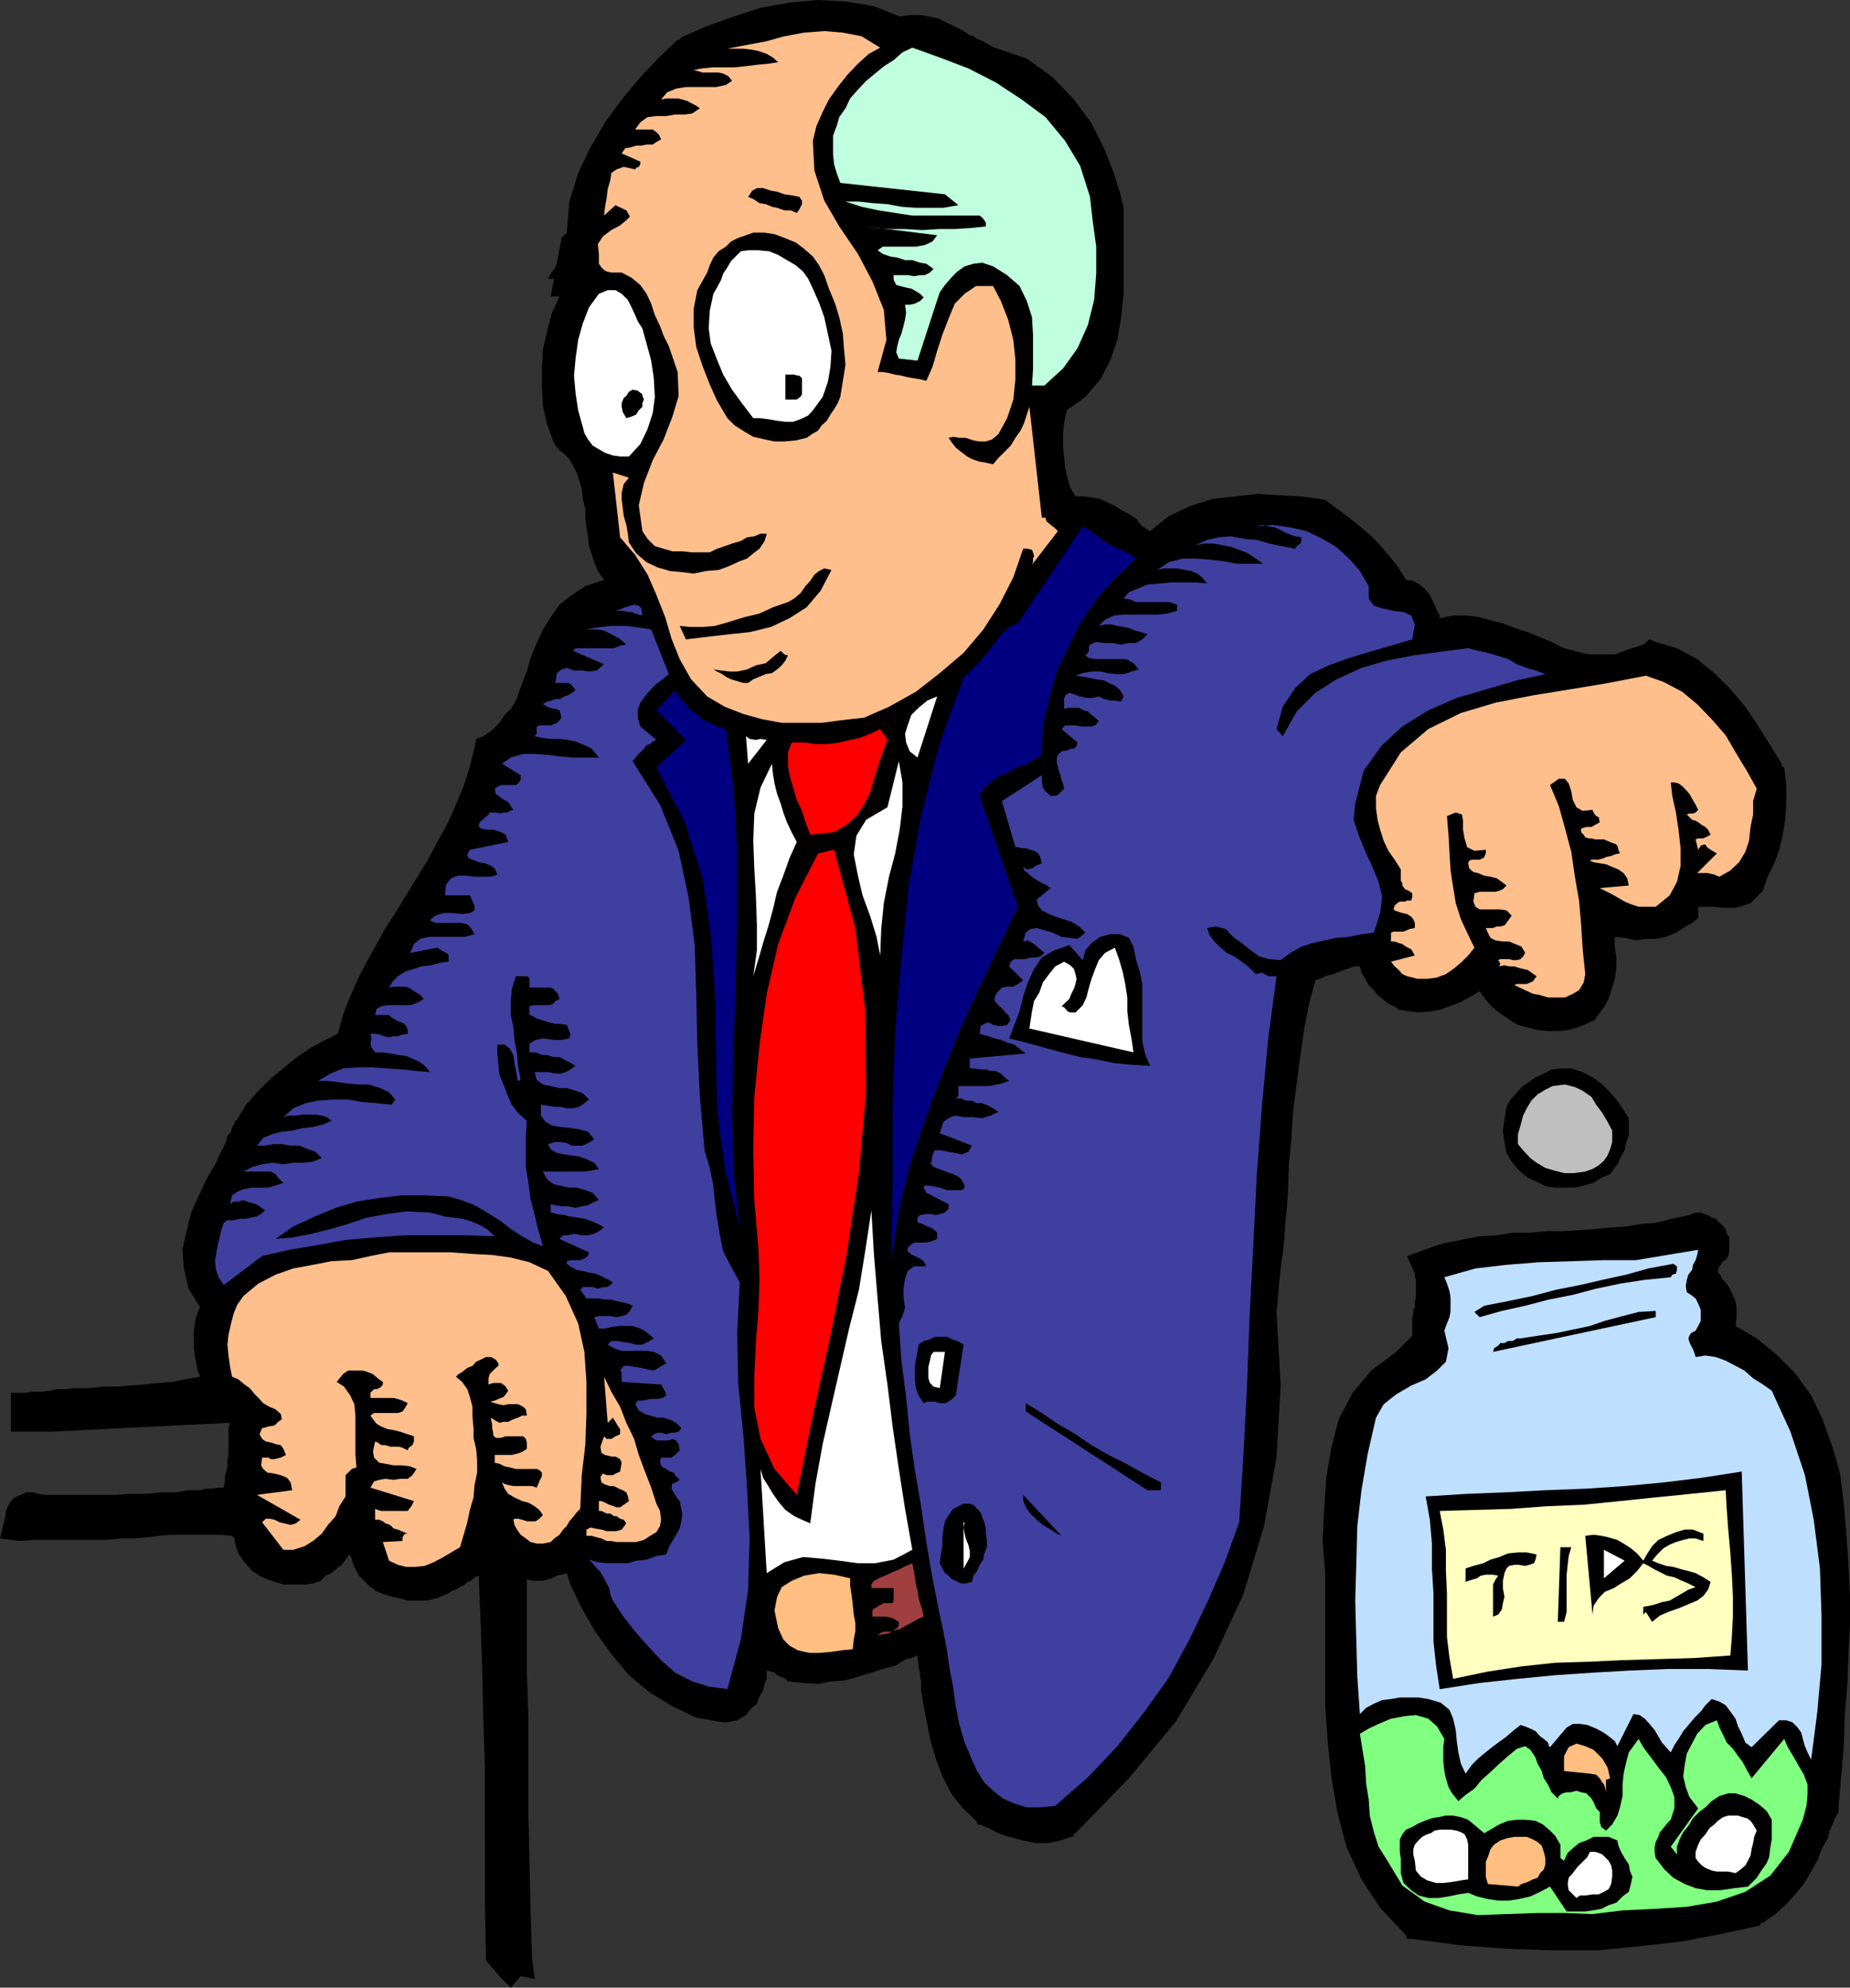 <svg xmlns="http://www.w3.org/2000/svg" width="357.102" height="383.602"><rect width="100%" height="100%" fill="#333333" stroke="none"/><path d="M106.3 57.2h1.7l-1.5 3.3-.898 3.402-.801 3.598-.2 3.8v3.4l.2 3.6.8 3.602 1.2 3.297.398.801.801.902.902.7 1 1 .7 1.199.699 1.398.5 1.5.5 1.703.199 1.899.5 2.101v1.7l.2 1.699.3 1.699.2 1.902.5 1.399.5 1.699.702 1.7 1.2 1.702-3.602 1.2-2.598 1.699-2.402 1.898-1.7 2.403-1.5 2.398-1.198 2.602-1.2 2.898-.703 2.602L101 131.3l-.7 1.898-.698 2-1 1.602-1.2 1.199-1 1.5L95 140.902l-1.7 1.2-1.398.5-.3 1.699-.903 3.601L89.5 151.7l-1.5 3.602-1.598 3.601-2 3.598-1.902 3.602-2.098 3.398-2.203 3.602-1.898 3.097-1.899 2.903-1.703 3.097-1.898 3.403-1.7 3.3-1.5 3.399-1.402 3.601-1 3.598-2.398 1.2-2.602 1.402-2.597 1.699-2.7 2.199-2.601 2.102-2.399 2.398-2.402 2.7-1.898 3.1H45.3v.5l-.5.7-.2.902-.699.797-.3 1.203-.403.899-.5 1-.5.898-.5 1.203L40 227.301l-1.598 3.398-1.5 3.301-.902 3.602-.8 3.597.3 3.602.902 3.898 2.2 3.602-.7 1.699-.3 1.402-.2 1.399V260l.2 1.602.3 1.5.2 1.398.3.5.2.7-2.903.5-2.398.5-2.899.202-2.601.297-2.602.203-2.699.2h-2.598l-2.703.3h-3.097l-1.403.2H11l-1.398.3-1.7.2H6.2l-1.398.199H2.1v7.5H10l23.8-1.2 10.602-.5-.3 1v5.2l-.2 1v1.398l-.3 1-.2.703v1l-.203 1.2H42l-1.2.199h-1l-1.198.3h-2.2l-1.203.2L34 288h-2.8l-2.9.3h-3.1l-2.7.2H8.402l-1-.2-1-.3H5.2l-2.398 1-.899 1-.703 1.402-.297 1.899L0 296.902l3.8.5 2.602-.203h14l2.797-.297h2.903l2.199-.203 2.398-.297 2.403-.203h9.3l2.399.203.5.5v.7L46 299.8l1.2 1.699 1.5 1.7 1.902 1.202 1.898.7 2.2.699H59l1.402-.2 1.5-.5.899-1 1.199-.5 1-.902 1-.699.7-1 .702-1 .5.8.2.9.3.702.399.797.5.903L71.5 306.3l.5.199.402.5 1.2.5 1.5.5 1.699.402 1.898.5H82.5l1.902-.5 2.2-.902.699-.5.699-.2.8-.5.9-.5.5-.5.702-.198.7-.7.8-.3.399 9.597.3 9.403.2 9.097.3 8.903V367.5l.2 9.602v1.199l1 1.199L96 380.902l.402.5 2.2 2.2 1.898-2.2 2.7.5-.5-4.101-.298-9.399-.203-9.3L102 350v-18.5l-.3-8.898V304.8l1 .3h1.902l1.199-.3.699-.2 1-.5.902-.199 1-.3.7 2.199 2.199 4.601 2.601 4.5L118 319.2l3.402 4.102 4.098 3.398 4.3 2.602 4.602 2.199 5.2.902h.8l1.899-.402 1.699-1 .902-1.2 1.2-1 .5-1.398.699-1.203.3-1.199.399-1v-1.598l.8.2.7.199.5.5.7.3.902.399.5.5 2.898.3 2.902.2 2.598-.5 2.7-.2 2.402-.698 2.597-.801 2.203-.7 2.598-.699 1-.703.902-.5 1-.199 1.2-.5v.7l.199 1v.702l.3.899v.8l.2.899v1.7l.5 3.1.699 3.602.7 3.399 1 3.3 1.202 3.2 1.7 3.3 2.097 2.7 2.903 2.8v.5h.5l1.699.7 1.898 1 2.102.699 2.699.7 2.402.5h2.399l2.398-.5 2.602-.9v-.5h.3l10.301-10.6 9.098-11 7.2-12 5.8-12.5 4-13.2 2.402-13.2.797-13.898-.797-14.203.297-2.797.203-2.703.297-2.898.403-2.801.3-2.898.2-3.102.3-2.898.2-2.903.199-5.5.5-5.097.3-5.2L251 203.801l.7-5 1-5.102 1.202-4.5.899-.297 1-.5.699-.203 1-.199.5-.3.7-.2.702-.3.7-.2 1.199-.5h1.199l.3 1.2.7 1.202.7 1.2 1 1 .702.898 1.2 1 .898.7 1.5.702.5.5h.402l1.7.297 1.898.203 2-.203 1.902-.297 1.899-.703 1.898-.699 1.903-1 2-1.2.699 1 .699.9.7.8 1 .902.902.7 1.199.8 1 .7 1.199.699 1.902.5 1.899.5 2 .199h1.898l1.903-.2 1.898-.5 1.7-.698 1.702-.801.2-.399 1.5-2 .898-1.601.7-2.2.5-1.699.3-2.101v-2l-.3-2.102v-1.898l1.902.199 2.199.5 1.898-.3h1.903l2-.4 1.898-.8 1.402-.898 1.7-1 1.199-.903V175h3.101l1.5.2H335l1.402-.4 1.5-.5 2.399-2.398.898-2.703 1.203-2.398 1-2.602.7-2.898.5-3.102.199-3.097V151.5l-.399-3.398-.5-.2v-.5l-2.203-3.601-2.398-3.801-2.399-3.598L334 133l-3.098-3.098-3.3-2.703-3.903-2.097-4.097-1.2-1.2-.5-1.203 1-2.797.899-2.703 1h-4.797l-2.402-.5-2.598-.7-2.402-1.199-2.398-1-2.2-.902-2.402-.8-2.398-.9-2.102-.5-2.398-.698-2.403-.301H280.5l-2.598.5v-.5l-.5-.899-.5-1.203-.5-1-.402-.898-1-1.2-1-.8-1.2-.7-1.398-.199-1.703-2.703-1.699-2.097-1.898-2.2-1.7-1.703-1.902-1.597-2.098-1.7-2-1.5L256.5 97l-.2-.2-.5-.3-1-.2-3.6-.5-4-.198-4.4-.301-4.3.5-4.5.5-4.398 1.398-4 1.903L222 102.5l-.8-.5-.7-.398-.7-.801-.5-.7-1.398-.902-1.5-.797L215 97.5l-1.2-.5-1.398-.7-1.703-.3-1.5-.2h-1.597l-1-1.698-.5-1.7-.5-2.101-.2-1.899L205.2 86v-2.2l.203-2.198.5-2.403 3.598-2.597 2.902-3.403 1.899-3.597 1.398-4 .703-4.403.5-4.5V40.102l-.703-2.903-1.2-3.797-1.898-4.8-2.403-4.801-3.398-4.602-4.102-4.297-5-3.601L192 9.199l-1-.5L189.8 8l-.698-.3-.5-.2-.7-.5-.703-.2-1.5-1-1.398-.698-1.5-.7-1.602-.8-1.699-.403-1.898-.297h-2l-1.903.297-5-2-5.297-.898-5.5-.301-5.5.5-5.601 1-5.2 1.7-5.3 1.902-4.801 2.097-.3.5h-.4l-3.6 3.403-3.598 3.8L120 19.2l-3.2 4.403-2.8 4.8-2.398 5-1.7 5.5-.5 6-1 1-2.101 11.297"/><path d="m191.2 12 4.6 1.7 4.102 2.702L203.2 19.5l3.203 3.8 2.399 4.302 2.1 4.398 1.7 4.5 1.199 4.602-.2 4.8V51.2l-.3 5-.2 5.301-1.199 4.8-1.703 4.302-3.097 3.8-4.301 2.7L202.5 80l-.5 2.8-.2 3.2.2 3.102.5 2.898 1 2.8.902 2.4 2 2.702 1.899-1 2.101.297 2 .403 2.098 1.5 1.902 1.199 2 1.699 1.899 1.402 2.101 1.2 3.2-3.403 3.8-2.097 4.098-1.5 4.3-.7 4.602-.203 4.297.203 4.102.297 4 .703 2.199 1.399 2.2 1.699 1.902 1.7 2.097 1.902 1.703 1.699 1.7 2.398 1.398 2.102 1 2.699 1.902-.5 1.2.5 1 .7.699 1.202.5 1.2.5 1.398.199 1.5.7 1.402 5.8-.902 5.7.7 5.1 1.702 5 2.098 5.102 1.7 5.2 1.202 5.597-.5 5.703-1.902 3.598 1.2 3.402 1.902L329 132.8l2.902 3.101 2.598 2.899 2.402 3.3 1.899 3.399 2 3.102.398 2.898.301 2.902V157l-.5 2.902-.7 2.598-.698 2.7-1.2 2.402-1 2.597-1.402 1.203-2 .5h-2.098l-2.203-.5-2.097-.203-1.5.203-.903 1.2-.5 2.898-1.5.7-1.199 1-1.598.402-1.5.5h-3.101l-1.7-.2-1.402-.3-4.797-3.602v2.2l.2 2.6.5 2.7.199 2.902V187l-.2 2.602-1 2.199-1.601 2.398-1.2.5-1.5.5-1.398.403h-3.101l-1.7-.2-1.199-.5-1.5-.5L293 193.7l-1.398-.699-1.2-.7-1-1-1.203-1.198-.699-1.2-.7-1.203-.3-1.199-1.898 1.5-1.7 1.2-1.902 1.202-1.898.7-1.903.5-2 .398h-1.898l-1.899-.2-1.402-.698-1.2-.7-1-1-.698-1-.7-.902-1-2.398-.203-1.2-2-.5-1.898-.203-1.7.203-1.601.7-1.7.5-1.898.699-1.5.699-1.703.5-1.898 7.7-1.399 8.202-1.203 8.399-.5 8.398-1 8.602-.398 8.601-1 8.399-.5 8.398.699 14.403-.7 14-2.6 12.898-4.098 13-5.5 12-7.2 11.3-8.703 10.5-9.797 9.9-1.902.702-1.7.2h-1.898l-1.902-.2-2.2-.703-1.898-.797L192 349.7l-1.7-.699-3.1-3.398L185 342l-1.7-4.3-.898-4.098-.8-4.801-.403-4.301-.797-4.5-.703-4.398-3.097.8-3.102.899-3.398 1.199-3.102 1.2-3.598 1-3.402.702-3.598.2-3.601-.2-.7-.703-.699-.5-1-.5-.402-.5-1-.199h-1l-.898-.2-.7.2-1 1.2-.5 1.702-.5 1.399L144.2 325l-.699 1.402-.7 1.2-1.198 1-1.5.699-4.801-.899L131 326.2l-4.098-2.597-3.601-3.2-3.102-3.8-2.898-3.801-2.399-4.102-1.703-4.097-2.097-6-1.2.5-1.203.898-1.5.8-1.199.7-1.598.2h-1.5l-1.402-.5-1-1.2-2.398-2.398V317.3l.3 10.101V337.5l.2 9.8.199 10.302.3 9.898.5 10.3-.8.2-.7.8-1.199-1.698V354.8l-.203-10.399v-10.3l-.5-10.5L95.7 313l-.5-10.8-.398-11-.801 1.6-.7 2.2-.898 1.902-.8 1.899-1.2 1.699L89 302.2l-1.7 1.402-1.898 1-1.703.5-1.398.5-1.5.199h-1.399l-1.703-.5-1.398-.2-1.2-.699-1.199-.3-1.5-1.403-.703-1.5-.699-1.398-.5-1.399-.5-1.703-.2-1.5-.5-1.597-.5-1.2-.898 1.2-1.203 1.597-1.199 1.5-1 1.703L61.902 301l-1.703 1-1.699.7h-3.098l-1.703-.5-1.398-.7-1.5-1-.899-1.2-1-1.398-.5-1.5-.402-3.101-5.3-.2H31.401l-5.8.2-5.7.3-5.5.2h-10.6L4 292.6l.8-.699.9-.5h2.202l1.2.2h10.3l4.297-.2h4.602l4.5-.5 4.398-.203 4.5-.297L46 290.2l.3-2.597.2-2.403.5-2.699.5-2.098V278l.2-2.2-.2-2.398L47 271l-4.598.2-4.8.5-4.301.3-4.5.2-4.801.202-4.598.297-4.8.203L10 273.2H5.2V272l4.6-.5 4.602-.3h4.5l4.598-.2 4.5-.5 4.602-.2 4.597-.698 5-1.2-.199-2-.3-1.902-.5-1.898-.2-2.2-.2-2.101v-2.399l.4-1.902 1-2-2.9-4.5-.698-4.3.199-4.4 1.5-4.3 1.898-4.3 2.203-4.098L46.5 221.8l1.902-3.602 1.7-2.898 2.199-2.602 2.398-2.398 2.403-2.2 2.597-1.902 2.903-1.898 2.898-1.5 2.902-1.2 2.098-7.4 3.402-7 3.598-6.898 4.3-6.7 4.102-7 3.797-7.199 2.903-7.203 2.199-7.398 3.8-3.2 2.899-3.8 1.902-4.602 1.899-4.297 1.699-4.5 2.602-3.902 3.398-3.3 5.3-2.4.2-.5.5-.3h1.2l1-.398.402-.301.5-.7L119 109.5l-1.7-3.598-.898-3.902-.5-4-.5-4.098-1-3.902-1.601-3.598-3.2-2.601L108.403 80l-.703-3.598-.199-3.902.5-4.098.7-3.8 1.202-3.801 1.399-3.602 1.898-3.398-.199-.5-.2-.7-.3-.699V51.2l-.5-.5-.2-.297-.698.297-.5.703-1.2 1-1 .899h-.703l-.5.5h-1.398l.5-1 .699-.899.5-1 .902-.703 1-1 1-.898.899-1 1.199-.899.3-5.8 1.4-5 2.202-5.102L119 26.2l3.102-4.298 3.597-4.101L129.602 14l3.8-3.598L137.7 8.2l5.102-1.699L148 4.8l5.3-.898 5.302-.703 5.3.203 5 1.2L173.5 6.8l2.402-.5h2.399l2.101.699 2.2 1 2.199.902 2.101 1.2 2.2 1.199 2.097.699"/><path fill="#ffbf8c" d="m169.902 9.2-2.203 1.202-2.097 1.899-2 2.101-1.903 2.399L160 19.199l-1.2 2.403-1.198 2.699-.7 2.898.297 5.703 1.903 5.797 2.898 5L165.602 49l2.8 5.3 2.2 5.5.5 5.802-1.7 6.199h1l1.2.199 1.199.3 1.199.2 1.2.3 1.202.2 1.2.2 1.199.3L180 70.8l.902-3.1 1-3.098 1.2-3.102 1.199-2.898 1.898-1.903 2.203-1.5h3.297l1.5 2.903 1.403 3.597 1 3.903.398 3.8V73.2l-.398 3.903-1.2 3.597-1.703 3.102-1.199 1-1.2.398h-1.198l-1.2-.199-1.5-.5H185.2L184 84.3l-.898.2.699 1 .699.902 1 .797 1.2.903.902.5 1.5.5 1.199.199 1.398.3 1-1.199L195.102 86l.898-1.5 1-1.398.7-1.5.5-1.602.5-1.5 2.402 21.402h.699l.199.7.8.699.7.5.7.699-5 6.5.202-.5v-.7l.2-.5-.2-.698-.203-.5-.797-.2h-.902l-1.898 5.5-2.7 5.297-3.101 4.801L186 126l-4.598 3.902-4.601 3.598-5.2 2.902-4.8 2.098-4.399.5-3.8.5h-7.7l-3.8-.7-3.602-1-3.598-1.398-3.402-2-3.098-3.3-2.203-3.903-1.597-4-1.2-4.097-1.703-4.301-1.699-3.899-2.398-3.8-2.903-3.403-1.398-12.5 3.101 1-1 1.203-.402 1.7V96.3l.2 1.699.202 1.602.5 1.699.297 1.699.203 1.7 1.399 2.1 2 1.7 2.101 1 2.399.7 2.199.202 2.402.297 2.399-.5 2.398-.199 1.403-.5 1.199-.5 1.5-.7 1.398-.5 1.203-1 1.2-.898 1-1.5L148 103h-1.2l-1.198.5-1.403.2-1.199.702-1.7.5-1.398.5-1.5.5-1.402.7h-3.398l-1.903-.2h-1.898l-3.399-1L125 104l-1-1.5-.7-5 1-4.3 1.7-4.4 2.102-4 1.699-4.398 1.199-4-.2-4.601-1.698-5-1-2-.7-1.899-1-2.101-.703-2.2-.898-1.902L123.6 55l-1.699-1.398-1.902-1h-2l-.898-.2-.5-.3-.5-.5-.5-.7V49l-.2-1.898 1-1.5 1.598-1.2 1.7-.902 1.202-1 .7-.7-.7-1.198-2.101-1-2.2 2 .2-1.7.3-1.703.2-1.699.5-1.7.199-1.398 1-.703 1.402-.5 2.2.5.199-.297.5-.203.3-.5v-.5l-3.6-1.597.7-1 1.202-.2.899-.3h1l1-.2H126l.7-.5.902-.5-.403-.902-.5-.5L126 25h-3.398l1-1.398 1.398-1 1.7-.2h1.902l1.699-.3h1.898l1.403-.2 1.5-1-.7-.5-.8-.402-.903-.5-1-.3-.898-.2h-2.2l-1 .2 1.2-1.4 1.699-.698 1.902-.301h5.797l1.903-.399 1.199-.8-.7-.903-1-.5L138.7 14h-3.097l-1-.3-.7-.2 1.7-.3 1.898-.2h4.102l2.097-.2 2.403-.3 2.199-.2 1.898-.3-1-.898-1.199-.7-1.398-.5-1.403-.3-1.699-.2h-3.098L144 8.7l3.8-.7 3.602-1 3.797-.7 3.903-.3 3.597.3 3.602.7 3.601 2.2"/><path fill="#bfffdf" d="m210.402 38 .5 4.5.7 5.102V52.8l-.403 5.101L210 62.7l-2 4.5-2.8 3.903-3.598 3.3h-2.403l.203-3.101v-6.7L199.2 61.2l-1-3.097-1.398-2.903-2.399-2.097-2.703-1.7-2.097-.703-1.7.203-1.703.5-1.398 1-1.2 1.2L182.403 55l-1 1.402-.5 1.5-3.8 11.7-3.602-.403L173 68l.2-1.2.3-1.198.5-1.2.402-1.5.297-1.203.203-1.398-.203-1.5h.903l1-.2 1-.5.699-.699-.7-.703-.8-.5-.899-.5-1-.199-1.203-.3L173 55l-.5-1v-.898h2.7l1.202.199 1.2-.2h.898l1-.5.7-.699-1.4-1-1.198-.203-1.5-.5h-1.403l-1.5-.5-1.398-.199-1.399-.5-1-.7 1-.698h6.399l1.699-.301 1.5-.7.902-1.199L167.2 43.7l2.203.301 2.399.2h2.898l3.301.202 3.2-.203h3.1l3.102-.199 2.899-.3V43l-.301-.5-.398-.5-.5-.398h-13l-3.301-.5-3.2-.5-3.3-.7-3.102-1h2.602l2.601.297 2.899.203 2.699.5 2.8.2h5.302l2.898-.5-2.598-2.102-20.203-2.2-.699-1.898-.5-1.703-.2-1.898v-3.602l.7-1.898.5-1.7 1.2-1.699.902-1.902 1.5-1.7 1.597-1.698 1.703-1.403 1.7-1.398 1.898-1.2 1.7-1.5 1.902-.902 5.3 1.903 5.5 2.097 5.297 2.703 5 3.297 4.602 3.403 3.8 4.597L208.5 32l1.902 6"/><path d="m153.8 41.102-1.198-.5h-1.2l-1.402-.5-1-.2-1.2-.5-1.198-.203-1.2-.797-1-.402.797-1.2.903-.5h1.199l1.5.5L150 37l1.402.5 1.399.2 1.5.3.5.7v.702l-.5 1-.5.7m5.301 12 .898 2.597 1.2 2.903.8 2.597.7 3.203.202 2.797.297 3.203-.5 3.098-.5 3.102-.5 1.199L161 79l-.7 1-.698 1.2-1 .902-.7 1-1.203.699-1 .699-2.097.5-2.2.2H149.5l-1.898-.4-2.2-.5-1.703-1-1.898-1.198-1.399-1.403-2-3.398L137 74.199l-1.398-3.597-1.2-3.602-.5-3.8v-3.598l.7-3.602 1.898-3.398.5-1.403.7-1.5 1-1.199 1.402-.898 1-1 1.398-.7 1.5-.5 1.402-.5h2.2l1.898.297 1.902.703 2.2.899L155.199 48l1.703 1.5 1.2 1.7 1 1.902"/><path fill="#fff" d="m156.902 55.7 1.2 2.702 1 2.797.699 3.203.699 3.297-.2 3.102-.5 2.898-1 2.903-1.898 2.597-.902 1-1.5.703-1.398.5h-1.5L150 81.2l-1.7-.297-1.698-.203h-1.2l-2.203-2.898-1.898-2.602-1.7-2.898-1.199-2.899-1.203-3.101-.398-2.899L137 60l.7-3.3.702-1.2.797-1.5.403-1.2.8-1.198.7-1.2.898-.902 1-1 1.402-.2h2l2.098.2 1.7.7 1.702 1 1.7 1L155 52.401l1 1.399.902 1.898M124 63.402l.8 2.899.9 3.3.5 3.399.202 3.602-.402 3.097-1 3.102-1.398 2.898-2.2 2.403H119.7l-1.398-.2-1.5-.5-1.2-.703-1.199-.699-.902-1.2-.7-1.198-.3-1.2-.898-3.203-.5-3.297-.301-3.402.3-3.3.5-3.598.899-3.2 1.2-3.101 1.902-2.602L117.3 56h1.5l1.199.7 1.2 1.202.702 1.399.7 1.5.5 1.199.898 1.402"/><path d="M154.8 74.402v1.7l-.3.5-.7.5h-2.198V72.3h1.699l.699.199h.3l.5.5v1.402M124 78.5l-.7.7-.5.8-.898.402-1 .297-.703-1.199-.199-1v-.7l.2-.5.202-.5.5-.398.5-.8.7-.403 1 .203.898.7v.3l.3.7-.3.699v.699"/><path fill="navy" d="m219.3 107.8-4.1 3.802-3.598 4.097-3.102 4.602-2.398 4.8-2.102 4.5-1.5 5.301-1.2 5.098-.198 5.7-1.7 1-1.402.902-1.7.5-1.698 1-1.903.699-1.199 1L190 152l-.898 1.602L196.5 175l-3.8 7.902-3.9 8.2-3.8 8.398-3.398 8.402-3.102 8.399-2.898 8.601-2.102 8.899-1.5 9.398.3-15.199v-14.8l.5-14.2 1.2-14.2 1.402-13.898 2.399-13.402 3.398-13.5L186 130.8l1.402-1.398 1.399-1.402 1.5-1.7 1.199-1.5 1.2-1.6 1.202-1.5 1.2-.9 1.398-.5 12.5-18.698 1.2.699 1.202.898 1.2.801 1.199.902 1.398.7 1.203.5 1.5.699 1.399 1"/><path fill="#3f3f9f" d="M264.2 113.102v2.398l1 1.402 1.6.5 2.2.5 1.902.2 1.5.699.7 1.699-.5 2.902-4.102 1.2-4.098 1.199-4 1.199-3.902 1.402-3.598 1.7L250 132.8l-2.398 3.601-1.2 4.297 1.2 1.403 2.699-4.801 3.601-3.602 4.098-2.597 4.8-2.2 4.802-1.402 5.199-1 5.101-.7 5.5-.698 1.899.5 1.898.398 1.703.5 2.2.7 1.699 1 1.898.702 1.703.5 1.899.7-5.5 1.199-11.602 3.398-5.5 2.403-5 3.097-4.097 3.801-3.403 4.8-1.597 6.302-.301 3.097 1 3.102 1.199 2.898 1.402 3.102 1.2 2.898.699 2.903-.399 3.097L265.2 180l-2.398.3-2.399.5-2.402.2-2.398.5-2.2.5-2.203.7-2.097 1.202-1.903 1.399-2.199-.2-1.898-.5-1.7-1.199L239.7 182l-1.7-1.2-1.398-1.5-1.903-.5-1.699.302.5 1.398.902 1.2 1 1 1.399 1.202 1.5.7 1.398 1 1.203.898 1.5 1.5 1.2-.3.898.5.3.202h1.602l-1.601 12-1.2 13-1 13.399-.699 14-.703 13.398-.5 13.703-.699 13.2-.8 12.699-2.798 7.699-3.203 7.402-3.597 7.5-4 7.399-4.801 6.699-5.102 6.5-5.699 6-6.3 5.5-2.9.3h-2.6l-2.598-.8-2-.898-1.903-1.5L190 344l-1.398-2.2-1-2.198-1.403-3.301-1-3.399-.699-3.601-.5-3.602-.7-3.597-.5-3.602-.698-3.598-.7-3.3-1.402-7-1.2-7-1-6.903-1.198-7-1-6.898-.7-7.2-.902-7-.5-7.199.7-1.402.5-1.7-.298-1.898V248.7l.297-1.898.5-1.5 1.203-.899h2.399l-.5-1-.7-.5-1-.5-.5-.203-.699-.5-.203-.199v-.7l.903-.8.5-.2h2.199l.898-.198 1.203-.5v-1.2l-.5-.5-.703-.5-.699-.203-1-.5-.7-.199-.198-.3v-.7l.5-.5 1.199-.2h.898l1 .2.703-.2 1-.3.7-.7v-.898L178.8 230.2l-.5-1 .199-.398h.7l1.202.199 1 .2 1.399.5h2.699l.5-.2.2-.5v-.2l-.5-1-.7-.698-1-.5-.7-.2-1.198-.5-.903-.3-1-.403-.5-.5.302-1.7.402-1h1.2l1.5.3 1.199.2 1.398.3 1.203-.5.7-1.198-6.2-2.403.7-2.199 1-.7 1.199-.5 1.898.302h1.703l1.7.199 1.597-.5 1.5-.7-1-.699-.898-.5-1.2-.5h-1l-1-.5h-1.199L185.5 212h-1l.5-.5v-1.898h6l1.402-.301 1-.2 1.399-.5-.899-.699-.703-.703-1-.5h-1l-.898-.297h-1l-1.2-.203h-.902v-1.898l10.801-1-1.2-.899-1-.8-1.398-.403-1.203-.5-1.199-.297-1.2-.402-1-.3-.698-.2.199-1.5.699-.398.8-.301.9.5 1 .199h.702l1-.2.7-1-.5-.898-.7-.703-.703-.797-.5-.402-.699-.8v-.7l.402-.898 1-1 1-.2h1.2l.898-.5 1-.703-2.7-2.699.302-.898.699-.5H198l.902-.301h1l.899-.2.8-.699-1.199-1-.8-.703-1.2-.699-.902.2.5-1.7.902-.7 1.2-.198 1.699.5 1.398.398 1.703.8 1.7.2 1.398.2 1.5-1.2-1.2-1.2-1.5-.898-1.6-.5-1.5-.5-1.2-.5-1.398-.703-.7-.898-.3-1.2 2.699-2.199-1-.703-.7-.297-.699-.402-.8-.5-.7-.5-.5-.5-.703-.5-.199-.7.7.5 1-.198.702-.5 1.2-.5-.301-1.2-.399-.703-.8-.5-.7-.199-.902-.3h-.8l-.7-.2h-.5l-2.598-8.898 7.7-5v1.199L201.3 152l.5.7 1 .902h.699l.7-.2 1.202-1.203-.203-1-.297-.699-.203-.898-.297-.801-.203-.899-.199-.703v-1l.2-.5.702-.699 1.2-.2.5-.3h.699l.5-.5.199-.7-3.098-2.6.7-.7h2l1.199.2h1.898l.703-.2.7-.8-.7-.7-.703-.5-.699-.7-.8-.198-.9-.5h-1.898l-1 .199v-1.899l.2-.703.8-.5.899.301 1.199.402 1.2.297h1.202l1.2-.297 1 .5 1.199.297h.898l1.203.203.5-1-.703-1.203-1-.898-1.199-.5-.898-.5-1.5-.2-1.403-.3-1.199-.2-1.398-.199 1.398-.5 1.7-.3h1.702l1.399.3 1.699.2h1.402l1.5-.5 1.399-.403-1-1.199-1.399-.8h-6l-1.203-.2-.699-.5.5-.5.2-.398v-.801l.202-.399 1.2-.5 1.699.2h1.5l1.601.3 1.5-.3h1.399l1.199-.7 1-1-1.2-.402-1.198-.3-1.2-.5-1-.2-1.203-.2-1.199-.3h-1.2l-1.198.3 1.199-1.198 1.7-.802 1.902-.2h6.5l1.899-.199 1.898-.5V116.7l-1.398-.5h-6.5l-1.2-.5-1.199-.199 1-1.2 1.7-.698 1.898-.801 2.402-.2 2.098-.199h4.8l2.2.2-1-1.2-.898-.703-1.2-.5-1.202-.2-1.5-.3h-2.597l-1.2.3 2.2-1.5 2.597-.7h2.602l2.699.2 2.602.3 2.699.5h5l-1.399-1-1.5-1-1.703-.698-1.398-.5-1.899-.403-1.703-.297h-1.7l-1.7.297 2.2-1 2.2-.5 2.402-.199 2.597.5 2.403.2 2.398.702 2.402.5 2.598.5.3-.5.7-.5.2-.5v-.703l-1.2-.199-.898-.3-1-.4-.903-.5-1-.5-1.199-.198-1.2-.301-1.398.3 3.297-.3 3.403.5 3.097.699 3.102 1.5 2.699 1.602 2.402 2.199 2.098 2.398 1.7 2.903"/><path d="m160.5 110-2.098 4-2.703 3.2-3.297 2.1-3.601 1.7-4.102 1-3.898.402-4.301.5-4.098.5-1.203-2.601 2 .199h2.403l2.398-.2 2.8-.8 2.9-.898 2.902-.7 2.597-1.203 2.903-1 1.199-.699 1.199-1 1-1.398.902-1 .797-1.2.903-.703 1-.5 1.398.301"/><path fill="#3f3f9f" d="m124 118.8-1.398-.398-.7-.3h-.703l-.797-.2h-2.101.5l.898-.3 1-.403.903-.297.8-.203.899.203.5.5.199 1.399m5.102 11.301-1.2 1-1.203.898-1.199 1.2-1 1.202-.898 1.2-.5 1.5v1.398l.5 1.7 3.097 2.6-.699.302-.5.5-.7.199-.5.699-1.198 1.2-1 1.202 5.3 8.399 3.598 8.898 1.902 8.903 1.2 9.3.3 9.399.2 9.8.5 10.098L136 222l1 3.402.7 3.399.3 3.101.402 3.098.5 3.102.7 3.398 1.5 2.902 1.699 3.098-.5 9.602.199 10.097 1 9.801.7 10.102.5 9.8-.298 9.899-1.402 9.601-2.598 9.598-3.601-.5-3.2-1-3.3-1.7-2.7-2.398-2.601-2.8-2.398-2.7-2.403-3.101-1.898-2.899-.5-1.203-.2-1.199-.5-.898-.5-1-.699-1.2-.703-.703-.797-1-.703-.699 1.703.5 1.7.2h4.097l1.602-.5 2-.2 1.898-.7 1.903-.3.5-1.398.699-1.2.699-1.203.7-1.199.3-1.398.2-1.2-.2-1.203-.3-1.5-.7-.898-.5-.801-.398-.7.199-1.198.199.3.3-.3.5-.2.4-.3-.7-.7-.5-.703-.7-.199-.698-.5-.7-.3-.3-.4-.2-.8.2-.7h2l.699-.5.898-.898L131 278.7l-.5-.699-.7-.3-.698.3h-2.2l-.703-.3-.5-.5.5-.4.703-.3h.7l1 .3 1-.3h.699l.699-.2.5-.698-1-1-.898-.5-1.5-.5h-1.2l-1.402-.403-1-.297-1.2-.703-.698-1.199.5-.7H124l1.5-.3h1.2l1.202-.2.7-.5-.2-.698-.8-1.403-7.602-.5v-1.898l-.3-.301.702-.898h1l2.399.398 1.199.3 1.2.2 1.202-.7 1.2-.698-1-1.5-1.403-.7-1.398-.203H120l-1.5-.5-1.2-.699.7-.7h1.2l1 .2 1.402.2 1.199.3H124l1-.5 1.2-.7-1.4-1.198-1.198-.7-1.5-.5H119.5l-1.5.2-1.2.3h-1.198l-.903-2.203.903-.199H118l1 .2 1-.2.902-.3.7-.7.5-1-.903-.398L120 251.3l-1-.2-1-.3h-1.2l-1.198-.2h-2.403L112 248.903l.5-.5h1.902l1 .297 1-.297h.7l.699-.402.5-.5-1.2-.7-1-.5-1.199-.5-1.203-.198-1.199-.301-1.2-.2-.898-.5-1-.699v-.5l.7-.203H112l.8-.297.7-.5.2-.703-5.7-2.597.7-.7h.902l1.199-.3 1.5.3h1.199l1.2-.3.902-.5 1-.7-1.2-.703-1.203-.5-1.398-.5-1.2-.199-1.5-.2-1.199-.3-1.402-.2-1.2-.3v-1.598l.9.2 1.202.199h1.2l1.5.3 1.199-.3 1.199-.2.902-.5 1.2-.5-1.2-1.402-1.402-.5-1.7-.5h-1.398l-1.902-.398-1.2-.301-1.198-.898-.801-1.5h8l1.398-.2 1.403-.3-.903-1.2-1.5-.703-1.398-.5-1.399-.199-1.5-.2-1.402-.3-1.2-.7-.5-1 1.4-.398h1l1.202.2 1 .5h2.098l1-.5 1.2-.7-1.2-1.5L112 218l-1.898-.3-1.903-.2-1.699-.3-1.2-.7-.898-1.2v-2.1l1.399.202 1.199.2h1.2l1.202.3h1.2l1.199-.3 1-.7.898-.703L112.5 211l-1.398-.5-1.7-.5H108l-1.7-.398-1.5-.301-1.198-.899-.403-1.5h2.602l1.398.297h1l1-.297.903-.5 1-.703-1.2-.699-1-.5-.902-.5h-1.2l-1.198-.398h-1l-1.2-.5H102.2v-1.7l1.203-.703 1.399-.297 2.199.297h1.402l1.5-.297.2-.902-.7-1.7-1.402-.198h-.8l-1.2-.301-.7-.2-.898-.3-.8-.2-.7-.5-.703-.199V194.2l.703-.199H106l.8-.3.4-.5.8-.4-.3-1-.5-.5-.4-.5-.5-.198h-4.1V188.7l-.5-.297h-2.098l-.801 2.399-.2 2.398v2.703l.5 2.399.2 2.398.5 2.602.199 2.398.5 2.703-.5.2-.2-.7-.198-1.203-.301-1.5-.2-1.597-.699-1.2-1-.8H96v1.699l.2 2.199.202 1.902.797 1.899.703 1.898.899 2 1.199 1.602 1.7 1.5-.2 2.898v6l.5 3.102.402 3.101.797 3.098.703 2.902.899 3.098-1.899-.7-2.101-1.198-2.2-1.403-1.902-1.5L94 234l-2.398-1.398-2.602-1-2.398-.7L82 230.7h-4.5l-4.3.5-4.4.703-4 1.2-4.1 1.699-4.098 1.898-3.403 2.403 3.403-.301 3.597-.7 3.602-.902 3.398-1 3.602-1.2 3.8-.7 3.801-.5 4.399.2 1.398.3 1.703.5 1.7.2 1.597.2 1.703.5 1.7.702L94 237.2l1.5 1.403-5.8-.2H78.2l-5.798.399-5.703.5-5.5 1-5.297.898-5.3 1.203L43.199 248l-1-1.5-.5-1.398-.199-1.7.2-1.203.3-1.699.402-1.7.297-1.398.5-1.402.703-.5h1.2l1.199-.3H47.5l.902-.2 1-.2 1-.5.7-.698-1-.801-.7-.399-1-.3-.703-.2-.699-.3-1 .3h-.898l-.7.5.399-1.703 1-.699 1.199-.5 1.7-.3h3.1l1.4-.4 1.5-.5-1-1-.5-.698-.9-.5H47l1.7-.903 1.902-.5 1.898-.297 2.2.297 1.902-.297H58.5l1.902-.203 1.7-.699-1.2-1.2-1.402-.5-1.7-.698h-1.698l-1.7-.301h-1.601l-1.7.3h-1.5l1.2-1.5 1.699-.699 1.902-.5 2-.203 2.098-.5 1.902-.199 2-.5 1.598-.7-.898-.698-1-.301-1.2-.2h-2.601l-1.2.2h-1.5l-.902.3 1.903-1.699 2.398-1 2.402-.5 2.899-.203h2.898l2.801.5 2.7.203 2.902.297.699-1-1.2-1.398-1.699-.801-2.203-.7h-1.898l-2.399-.198L65 208.8l-1.898-.2h-1.7l2.399-1.402 2.398-1 2.903-.199H72l2.8.2 2.9.202 2.702.297 2.598.203-1-1.203-.898-.699-1.5-.7-1.2-.5-1.601-.198-1.5-.301-1.399-.2h-1.5l-.703-1-.199-.699.2-1-.2-.902h.902l1 .2.7.3 1 .2.699-.2h1l.699-.3 1.2-.2v-.7l-.298-.8-.402-.398-.5-.301-.7-.2-.8-.5-.398-.199-.5-.5h-2.7l.297-1.203.903-.5L74.8 194h4.398l1.403-.5 1.199-.7-.7-.8-.699-.398-.8-.5-.7-.5-.902-.2h-2l-.898.2.699-1.2 1-1 1.398-.902 1.703-.5 1.399-.5 1.898-.2 1.703-.5 1.7-.198v-1.2l-.2-.3-.3-.2-.903-.5-.797-.5-5.203 1 .703-1.703 1.2-1 1.699-.398h6.898l1.903-.5-.7-1.2-.703-.699-1.199-.3h-5l-1-.5 1-.903 1.602-.5H87.3l1.898.203 1.5-.203.903-.5v-.898l-.903-2h-4.797l.2-2.102 1-1.199 1.199-.5H90l1.602.2H94.8l1.199-.4-.5-1.198-.7-.5-1.198-.5-1.2-.2-1.203-.5-.797-.3-.203-.7.5-.902 7.403-1.5-.5-1.398-.903-.5-1.5-.5H94l-1.2-.2-.398-.5.2-.703 1.699-1.5.199-.398h1.2l1 .199.5-.2h.702l.5-.3.7-.2-.5-.698-.5-.801-.7-.399-.5-.3-1.203-.903-.199-1 .7-.5.702-.199h2.7l.398-.3.5-.7v-.898l-3.598-2.2 1.7-1.203L101 145.5h2.2l2.6.2 2.4.3 2.402.2h5l-1.403-1.7-1.398-.7-1.7-.698-1.5-.301-1.601-.2h-1.7l-1.698-.199-1.403-.3.403-.5v-1.403l.5-.199h2.199l.699-.3.5-.2.5-.5.402-.5-.203-.7-.199-.698-.8-.301h-.4l-1.198-.399-.801-.5.8-.5.899-.203.7-.297h1l.702-.5.7-.203.8-.5.7-.5-.5-.699-.5-.5-.5-.2h-2.403l.301-1.898.902-.703 1-.297 1.399.5h1.5l1.398.2 1.5-.2 1.403-1.203-6-2.597.5-.5h7.398l1.2-.5 1.202-.2-.902-.8-.5-.403-1-.5-.898-.5-1-.5-1.2-.199H113.2l1.5-.3 1.403-.2 1.699-.2h3.101l1.7.2 1.398.2 1.7.3 3.402 8.602"/><path d="m152.102 126.5-.5 1-.7.902-.902.797-1 .703-1.2.2-2.398 1-1 .699h-.902l-.7-.2-1-.3-.698-.2-1-.5-.7-.5-1-.5-.703-.402 1.5.203 1.602.2h1.5l1.898-.403 1.703-.797 1.899-.402 1.398-1.2 1.5-1.198.703.699.7.199"/><path fill="#ffbf8c" d="m339.102 152.2-.7 2.402v2.597l-.5 2.403-.3 2.699-.7 2.101-1.203 2L334 168l-2.098 1.2-1-.4-1.203-.3h-2.097l-.301.3 4.101-4.1-1.203-.7-.699-.5-.3-.5h-.4l-.5.2-.5.8-.5-2 .5-.2h1l1.4-.698-.5-1-.5-.5-.7-.403-.7-.5-.5-.297-.698-.203-1-1 .5-.199h.699l.5-.2.5-.5-.5-1-.7-1.198-.5-.903-.699-.797-.703-.703-.699-.5-.8-.199h-.7l.3 2.602.7 3.199.5 3.3.402 3.598v3.403l-.703 3.097-1.398 2.602-2.7 2.199h-3.3l-1.5-.5-1.2-.5-1.199-.7-1.203-.698-2.398-1.2 5.601-.5-.3-1.402-.7-1-1-.7-1.203-.5-1.199-.5-2.398-.398-.7-.3.297-.2h1.403l1-.3.398-.2 1-.203.7-.297 1-.203-.298-.699-.203-.8-.5-.4h-.199l-1.2-.5-.698-.3h-1.7l-.703-.2h-.5l-.699-.198-.3-.5-.5-.5v-.7l1-.3h1l.702-.403.899-.5-.2-1-.5-.199-.5-.7-.199-.5-1.902.2-1.2-.7-.698-1.398-.301-1.703-.5-1.5-.7-.898h-1.199L299.2 151.5l1.703 4.102 1.2 4.3 1.199 4.5.699 4.797.8 4.602.4 4.601.3 4.797.5 4.801-.3 1.602-.9 1.5-1.198.699-1.5.699H298.8l-1.7-.5-1.199-.2-3.601-1.698.5-.2h1.898l1.203-.5.7-1-1-.703-.7-.5L294 187l-.8-.2-.9-.3h-1l-.898-.2-1 .2.2-.5-.2-.398-.203-.301.403-.2h1.699l.699.2h.8l.7-.2.5-.5.402-.699-.703-1.203-2.398-1h-1.2l-1.402-.199-1-.5-.5-1-.398-.898h1.398l.703-.301h.7l.8-.2.399-.5.5-.699.5-.703-1-1-1.2-.199h-4l-.8-.5-.399-1 .2-1.598 1-.3h3.097l.703-.2.7-.3.699-.7-.899-.703-1-.699-1.203-.3-1.199-.2-1.2-.5-.898-.2-.8-.698-.2-1 .2-.5.5-.2h1.5l.699-.3.199-.2.3-.703V164l-2.198.2-1.403-.7-.5-1.7-.297-1.698v-1.7l-.203-1.203-1.199-.398-1.7.699.302 3.602.199 3.597L280 168l.5 3.2.5 3.1 1 3.102 1.2 2.598 1.402 2.902-1.2 1.5-1.203 1.2-1.398 1.199-1.7 1.199-1.902.7-1.699.202h-1.898l-2-.5-.903-.402-.699-.8-.8-.7-.7-.898 4.602-1.2-.7-1.203-1-.5-.703-.5L270 182l-.8-.3h-.7V180l.5-.2h1.902l1.2-.5 1-.198v-1l-.301-.7-.399-.5-.8-.5-.903-.203L270 176l-.8-.3-.2-.2.2-.7.5-.5.5-.3h1l.402-.2h.8l.2-.698v-.7l-.7-.5-.703-.3-.5-.7v-.5l-.297-.402v-2.2l-1.203-1.898L268 164.2l-.898-1.898-.7-2.2-.5-1.902-.3-2.199v-2.398l.8-2.102 4-6.3 5.297-4.5 6.301-3.098 6.7-2 7.202-1.403 7.399-1.199 7.199-1.2 7.2-1.398 3.402 1.2 3.597 1.898 2.903 2.402 2.8 2.899 2.7 3.101 2.097 3.598 2 3.3 1.903 3.4"/><path fill="navy" d="m140.102 140.7 1.5 11.3.699 12.2v12.702l-.301 12.7-.398 12.8-.301 12.2.3 11.5 1.2 10.8-2.899-11.5-1.5-11.3-.203-11.301-.199-11.2-.8-11.3-1.598-10.801-3.403-10.8-5.5-10.598 5.703-5.301-5.703-5.7 3.602-3.902.5 1 1.199 1.203.902 1.2 1.5 1.199 1.2 1 1.398.699 1.402.7 1.7.5"/><path fill="#fff" d="m177.102 146.2-1.5-1.2-.7-1.7-.203-1.698.5-1.602.703-2 1.399-1.398 1.699-1.403 1.902-.797-3.8 11.797"/><path fill="red" d="m171.3 142.8-.898 2.4-.8 2.402-.903 2.699-.699 2.601-1.2 2.399-1.5 2.199-1.898 1.7-2.402 1.402-4.598.5-.902-2.403-.7-2.199-1-2.098-.698-2.402-.7-2.398-.3-2v-2.403l.699-1.898h2.398l2.203.3h2.399l2.199-.3 2.102-.5 1.898-.399 2-.8 1.902-.903 1.399 2.102"/><path fill="#fff" d="m148 142.8-3.598 4.602-.402-5.3.7.5 1.202.199.899-.2 1.199.2m21.902 41.601-.703-3.601-1.199-3.899-1.5-4.101-.898-3.801-.801-4.098.5-3.601 1.898-3.102 4.102-2.398 2.199-8.899.7 4.098v4.602l-.5 4.3-.9 4.797-1.198 4.5-1 5.102-.5 5-.2 5.101M153.8 162.5l-1.398 3.102L151.2 169l-1.2 3.102-.8 3.398-.9 3.3-1 3.2-.898 3.102-1 3.3.7-5v-5l-.2-5.601-.3-5.2-.2-5.3.2-5.301 1.199-5 2.199-4.598.2 1.899.3 1.898.5 2 .7 1.903.5 1.699.702 1.898.899 1.903 1 1.898"/><path fill="red" d="m153.8 288.5-4.3-5-2.7-5.8-1.198-6v-6.2l.3-6.5.5-6.2.2-6-.2-5.6-.8-9.598-.2-9.801.2-10.102 1-10.097L148 191.8l2.2-9.602 3.402-9.097 4.3-8.403L161 164l4.102 15.102 1.898 15.8.2 15.598-1.4 15.902-2.398 15.797-3.101 15.602-3.399 15.398-3.101 15.301"/><path d="m219.3 185.3.7 2.2.5 2.402v11l.5 2.399 1 2.398-3.398-.199-3.403-.3-3.297-.7-3.402-.5-3.598-.898-3.601-1-3.301-.903-3.2-.797 2-5.203.7-2.898.902-2.7 1.2-2.601 1.5-2.2 2.398-1.398 2.902-1 2.598 2.899.5-1.899 1.2-1.402 1.702-1.2 1.899-.5h1.898l1.703.7.899 1.7.5 2.6"/><path fill="#fff" d="m218.8 203.102-20.1-4.602.202-1.398.297-1.903.403-2 1-1.597.699-2L202.5 188l1.2-1.5 1.702-.898 1.2.699.699.699.3 1 .2.902-.2 1-.3.899-.5 1-.399 1-1.5 1.398.5.203.7.797.5.203h1L209 194l.7-1.5.5-1.898.5-1.7.702-1.902.7-1.7 1.199-1.398 1.898-1 .801 2.2.7 2.398.5 2.402.402 2.598v2.7l.3 2.6.5 2.602.399 2.7"/><path d="M314.402 215.8v3.4l-.5 1.202-.3 1.598-.7 1.2-.5 1.202-.902 1.2-.7 1-1.698.699-1.5 1-1.903.5-1.699.398h-3.8l-1.7-.199-1.398-.7-2.2-1-1.703-1.398-1.398-1.703-1-1.699-.399-2.098-.3-2.203.3-2.199.399-2.398.8-1.403.899-1 1.2-1.398 1.5-1 1.202-.899L298 207.2l1.5-.797 1.7-.203h2.1l2.2.703 1.902 1 1.7 1.2 1.398 1.398 1.5 1.7 1.2 1.702 1.202 1.899"/><path fill="#bfbfbf" d="M311.2 218.2v2.202l-.4 1.399-.5 1.199-.698 1-1 .902-1.2.7-1.402.5-2.2.3h-1.898l-1.902-.5-1.7-.5-1.698-1-1.2-.902L294 222l-1-1.2v-1.898l.5-1.703.5-1.898.7-1.399.902-1.5 1.199-1.203 1.5-.898 1.398-.7 2.403-.3 1.898.5 1.5.699 1.7 1.2.902 1.5 1.199 1.6 1 1.7.898 1.7"/><path fill="#fff" d="M176.102 299.102 172.5 301l-3.598.7h-3.3l-3.602-.5-3.398-.4-3.602-.3-3.598 1-3.402 2.102-1.2-20.102.5 1.7 1 1.6.9 1.5 1.202 1.7 1.2 1.402 1.699 1.2 1.5.699 1.601.699 1-7.598 1.399-7.703 1.699-7.5 1.7-7.398 1.702-7.399 1.899-7.5L167 241.5l1.2-7.898.5 8.597.702 8.403.7 8.199 1.199 8.398 1 8.102 1.199 8.199 1.2 7.7 1.402 7.902"/><path d="m269.5 260.902-4.8 3.598-3.598 4.3-2.7 5.102-1.402 5.5-1 5.797-.398 6.203-.301 6 .5 6.2V329.3l.5 7L257 343l1.2 7 1.702 6.402 2.899 6.297 3.601 5.5 5 5.301.2.7h1l9.097 1.202 9.102.7 8.898.3h8.703l8.098-.8 8.2-.903 7.702-1.5 7.399-1.597v-.5h.5l2.398-1.7 2.102-1.902 1.699-1.898 1.7-2 1.402-2.403 1.199-2.097.8-2.2 1.2-2.101L353 354l.2-.7.3-.698.2-.5.5-1.2.702-1.203V348.5l1-11.5.2-6.2.5-5.8.199-5.8.3-5.7v-5.8l-.3-5.7-.399-6-.5-5.8-.703-5.798-1.5-5.203-1.898-5.297-2.2-4.601L346.5 265l-3.598-3.598-3.8-3.101-4.102-2.399.2-1.5V252l-.2-.898-.5-1.2-.5-1-.398-.703-.5-.699-.7-.7-.3-.8-.5-.398v-.5l.3-.7.7-1 .5-.203.5-.797.199-.902v-2.7l-.5-.698-.2-.903-.699-.797-.5-.402-.703-.8-.797-.2-.703-.5-.699-.2-.7-.3h-1l-.698.3-.5.2-3.301.7-3.2.8-2.8.2-2.899.5-3.101.202-2.899.297-2.902.203-3.098.2H298.5l-3.098.3H292l-3.098.5-3.3.2-3.602.699-3.598.699-3.402 1.2-3.398 1.202 1.5 3.399v.5l.199.699v3.402l-.2.899v1l-.3.5v.699l-.2.7v3.6l-3.101 3.102"/><path d="m330.402 241.2-1.601 2.202-.301 2.2.5 1.898 1.2 1.902 1.202 1.899.7 1.898-.2 2-1.703 2.602 4.801 1.898 4.3 2.903 3.9 3.398 3.1 4 2.4 4.602 1.902 5 1 5.3.699 5.297.699 7.403.7 7.199v14.398l-.5 7.203-.4 7.2-.5 7.199-.5 7.699-1.198 2.7-1.2 2.8-1.203 2.7-1.199 2.6-1.398 2.7-2 2.402-2.102 2.098-2.398 1.902-8.2 2-8.101 1.399-8.399.699-8.203.5h-8.398l-8.399-.2-8.203-.8-8.097-.898L268 365.8l-3.598-6.2-2.402-6.8-1.398-7.2-1-7.601-.403-7.5-.297-7.7v-15.1l-.203-7.7v-7.898l.703-7.7 1.7-7.203L264 271l4.5-5.5 6.7-3.598-.7-1h2.2l-.7-2.101v-4.102l.2-1.898.202-2.2v-2.199l-.203-2.101-.5-1.899 6.5-2 6.203-.902 6.5-.5 6.297-.2 6.203-.3 6.5-.5 6.5-.7 6.899-1.698.3-.2h.7l.699.2.7.5.5.5.202.699.297 1-.297.898"/><path fill="#bfdfff" d="m327.8 241.2-.198 1-.301 1-.5.902-.2 1-.699.898-.3 1-.2 1.2.2 1.202.8.5.899.7.5 1 .5 1.199v2.101l-.5 1-.5.899-.899.5-.3.5-.2.5.2.699.3.7.399.702.3.797.2.703 1.898-.3 2 .3 1.903.7 1.898 1 1.7.898 1.702 1.5 1.899 1.2 1.699 1.202 3.602 7.899 2.8 8.398 1.7 8.602 1.199 9.398.3 9.102v9.398l-.8 9.102-1.2 9.3-.699-1.402-.5-1.199-.402-1.398-.3-1.2-.7-1-1-1-1.2-.402h-1.398l-5.3 5.2-1.2-.9-.703-1.698-.699-1.403-.5-1.5-1-1.398-.898-1.2-1.2-.699-1.5-.5-1.203 1.2-.898 1.199-1.2 1.199-1 1.2-1.199 1.402-.703 1.199-1 1.5-.699 1.398-.898-1-.801-.898-1.399-2.399-1-1.203-.902-1-1-.699-1.2-.2-3.1 6.2-.5-1-.9-.7-1.198-.898-1.5-.8-1.7-.7L305 332.7h-1.398l-1.2.703-3.203 3.797-.199-.2-.2-.7-.8-.698-.7-.5-.898-1-1-.5-1-.403-.902-.297-1.5 1.2-1.398 1.199-1.403 1-1.199.898-1.5 1.203-1.2 1-1.198 1.2-1.2 1.699-.902-1.899-.5-2.203-.3-2.199-.2-2.098-.5-2.203-.7-1.699-1.698-1.398-2.403-.7-1.898-.3h-3.602l-1.699.3-1.7.2-1.6.699-1.5.8-1.2 1.2-.5-7.2-.2-7.199-.198-7.5.199-6.902.199-7.5.8-6.898 1.2-7 1.602-7 1.5-2.602 2.398-1.898 2.902-1.7 2.797-1.203 2.203-1.699 1.7-1.7.5-2.6-.801-3.4.5-1.398.5-1.203L280 253v-2.598l-.2-1.203-.5-1.5-.5-1.199 6-1.7 6-.698 6.302-.5 6.5-.2 6-.203h6.199l12-2"/><path fill="#ffbf8c" d="m105.8 245.3 3.4 4.802 2.402 5.3 1.199 5.5.398 5.797v6l-.199 6-.7 6-.3 6.5-.7.703-.698.899-.7.8-.5.899-.703.7-.699 1-1 .702-.7.7-1.5.3h-1.198l-1.2-.3-.902-.7-1-.703-.7-1-.5-.898-.198-1 .199-.2H100l.8.2.9.3h1.702l.7-.5.699-.699-.7-1-.902-.703L102 290l-1.2-.3-1.5-.7-1.198-.7-.7-1-.5-1.198.5.3.7.2 1 .199h3.597l.903.3.5-1.199.5-1v-.703l-.5-.5-.5-.199h-4l-1.2-.3-1-.2-1-.5-.902-.2v-1.5h3.3l.802-.198.699-.2.699-.3.7-.5v-1.2l-.2-.703-.5-.5h-3.398l-.903.301h-1l-.5-.5v-.5l-.199-.898v-.801l-.2-.7v-.5l.7.5.902.5.797-.199h.903l1-.5.898-.3.8-.403h.9l-.2-1.199-.5-.5-1-.5h-1.898l-.903.2-1-.2-.699-.2-1-.3h.3l.7-.2.7-.3 1-.398.402-.5.5-.7-.5-.8-.2-.2-.703-.5h-1.5l-.898.297V266l.199-.8 1.2-1.2.5-.398v-.5l-.5-.7-.9-.5h-1l-1 .5-.898.399-.703.8-1 .399-1 .8-.699.4-.5.5 1.2 1 1 1.402.5 1.5.5 1.898v1.902l.202 2.2v1.898l.5 2.102.2 2.199v2.398l-.5 2.403-.2 2.398-.703 2.402-.5 2.399-.699 2.398-.7 2.403-1.698 1-1.5.898-1.903 1-1.699.7-1.898.202h-1.7L76.801 302l-1.7-.8-1.199-3.598 3.797-.2v-.703l.301-.5.2-.199h.5l-1.2-.5-.7-.3-.8-.2-.7-.7-.898-.3-.5-.398-.703-.301h-.797v-2.102l.5.203.7.2h5.097l.703-.903.5-1-8.402-2.597.7-1.2 1-.3 1.202-.2 1.598.2 1.2-.2h1.5l.902-.703.8-1.199-1.203-.5-1.699-.2H76l-1.598-.3-1.203-.2-1-1-.199-1.198.402-1.903.5.203.7.5h.8l.899.297H77l.7.203 1 .5.202-.5.7-.5.3-.703v-1l-1.203-.398-1.5-.5L76 276l-1.2-.2-1.198-.5-.903-.5-.699-.898-.5-.703.7-.5h4.6l.9-.297.5-.703.5-.898-1-.5-.9-.301-.8-.2h-4.5v-1l.7-.698h.5l.5-.2.402-.3.3-.403v-.5l-1-.699-.902-.8-1-.4-1-.3h-2.8l-1 .7-1.2 1.5 1.402.902 1.2 1.699.8 1.699.2 2.2v7.402l.199 2.597-.899.301-.703.7-.5.5v4.1l-1.199 1.9-.7 1.902-1.5 1.699L62.103 296l-1.7 1.402-1.601 1-2.2.7H54.7l-4.097-5.301.699-.7H52l1 .2 1 .5.902.199 1.2.3 1-.3.898-.7-8.398-4.8 6.8-.898-.3-1.5-.7-.903-1.203-.5-1.199-.297-1.398-.203-.801-.699-.399-.7.2-1.5H51.8l.5.302h.7l1.2-.301 1-.5-.5-1.2-.5-.699-1-.203-.9-.297-1-.203-.698-.5-.5-.898.5-1.2h-.2.399l1-.3 1.199-.2.7-.699.702-.5-.203-1-1-.902-1.199-.5-1.2-.7-.898-1-.703-.698-1-1.2-1-.703-1.199-1-1.2-.5-.398-1.898-.3-2.2-.2-2.101.2-1.898.5-2.2.5-1.902.699-1.7L47 250.103l2.902-2.403L53.2 246l3.403-1.2 3.8-.698 3.598-.7 3.902-.203 3.598-.797 3.602-.703h12L91.2 242l3.801.2 3.602.5 3.597.902 3.602 1.699"/><path d="M323.7 244.402v.7l-.2.699-.7.199-.3.5-5 .5-4.598.7-4.8 1-4.5 1.202-4.602.899-4.598 1.199-4.5 1-4.3 1.2-1-1 1.898-1.2 4.602-.898 4.8-1 4.5-1.2L305 248l4.3-1 4.602-1 4.297-1.2 4.801-.898.7.5m-4.098 9.798-31.403 6.702.203-.703.797-.5.403-.5h.8l.7-.398H292l.8-.5h.7l3.3-.5 3.4-.5 3.402-.7 3.3-.699 2.899-1 3.398-.902 3.102-.8 3.3-.2v1.2M184.5 269.3l-.7.7-.698.5-.7.3h-1l-1-.3H179l-.7.3-1-1.5-.5-1.398-.198-1.5v-2.601l.199-1.399.3-1.5.2-1.402 1-.7 1.199-.3.902-.5h2.399l1 .5 1 .3 1.199.7-1.5 9.8"/><path fill="#fff" d="m181.402 267.902-1.203-.3-.699-.7-.3-.902v-2.2l.3-1.198.2-1 .5-.7h2.202l-1 7"/><path fill="#ffbf8c" d="m126.7 290.2.702 1.402.2 1.699-.2 1.199-.703 1.2-1.199.702-1.2.797-1.5.403H119l-1-.2h-.898l-1-.5-.903-.203-1-.297h-1V295.2l.801-.398.902.199 1.2.2 1 .3H119l1-.3.902-1.2-.5-.7-.703-.198-.699-.5h-.5l-.7-.5h-.698l-1-.5h-.5V289.7h.5l.699.301.8.402.899.297.5.203h.7l.702-.5 1-.703-.203-.898-.297-.801-.703-.398-.699-.301-1-.5h-.898l-1-.399-.5-.3-.2-.903.2-.5.3-.297.7.297h1.199l.5-.297.898-.402.301-1.7-.3-.698-.9-.5h-.8l-1.2-.301-.698-.399-.2-1.203.7-2 .5.5H118l.8-.5.9-.398v-1l-.5-.7-.4-.699-.5-.8-1 1-.698-8.903 1.398 2.903 1.7 2.898 1.202 3.102 1.5 3.097.899 3.102L124.5 284l1.2 3.102 1 3.097"/><path d="M224.102 286.102v1.5H221.5l-23.5-15.2v-1.601l3.102 1.898 3.097 2.102 3.403 2 3.097 2.101 3.301 1.899 3.402 1.699 3.399 1.902 3.3 1.7m113.301 36.3-7.902-.3H322l-7.398.3-7 .399-7.403.5L293 324l-7.398.8-7.7 1.2-.703-4.598-.5-4.601V307.5l-.297-4.8v-4.798l-.402-4.601-.8-4.5 8-.5 7.6-.301 7.5-.398 7.9-.301 7.402-.5 7.5-.7 7.398-.902 7.7-1.199 1.202 38.402"/><path fill="#ffffbf" d="m333.102 287.602.199 3.597.3 4 .399 4.403.3 4.3.2 4.098v4l-.2 3.902-.3 3.598-7.2.5-6.898.2-6.703.202-6.5.297-6.5.203-6.5.7-6.5 1L280.5 324l-.7-4-.5-4.098V307.5l-.198-4.3v-4.098l-.5-3.903-.7-3.597 6.899-.2 7-.203 6.699-.5 7.2-.297 7-.703 6.702-.699 7-.7 6.7-.698"/><path d="M204.902 296.402 204 296l-1.2-.8-1.5-.9-1.198-1-1.2-1.198-.902-1.2-.5-1.402v-1l7.402 7.902M190.3 296l.2 1.2v1.402l-.5 1.199-.2 1.199-.698 1-.5 1.2-.7.902-.3 1.199-1.2.3h-.902l-1-.5-.7-.3-.698-.7-.7-.5-.5-.902-.5-1 .2-1.699.3-1.598V296.7l.2-1.5.3-1.597.7-1.2.898-1.203 2-1h.902l1 .203.7.797.699.703.3.899.399 1 .3 1.199v1"/><path fill="#fff" d="m186.2 293.8-.2 1 .2 1.2.202.902.5 1.2.297 1.199v1.199l-.5 1-.699 1.2v-8.9h.2"/><path d="M328.8 296v1.402l-1.5-.5h-1.198l-1.2.297-1.402.403-1.2.5-1.198.699-1.2 1.199-1 1.2 1.2.5 1.5.5 1.398.202 1.7.5 1.202.297 1.399.403 1.5.8 1.398.899-.5 1.5-.898 1.199-1.2.902-1.699.7-1.902.8-2 .7-1.598.699-1.5 1.199-1.203-1.898-.5.5v-1.5l1.203-.2 1.2-.3 1.199-.403 1.5-.297 1.199-.703 1.2-.699 1.202-.7 1.399-.5-1.399-.698-1.203-.5-1.5-.7-1.398-.3-2.399-1.2-1.203-.703-1-.5-1.199 1.5-1.398 1.403-1.7 1-1.402.898-1.7.7-1.198 1.202-1 1.5-.2 1.7-1.402-15.2 1.602-.203 1.5.203 1.398.297 1.7.5 1.202.703 1.399.899 1.199 1 1.2 1.398.8-1.398.902-1.399 1.2-1.203 1.699-.797 1.699-.703 1.7-.5h1.6l2 .801m-25.5 2.602-.5 1.699-.198 1.699-.2 1.902v7.2l-.5 1.898H300.7l.5-14.398h2.102m-6.7 1.398-.2 1-.3.7-.903.3-.797.2-1.203-.2h-.898l-1 .2-.5.5-.399.902-.3 1.5v1.398l.3 1.7-.3 1.202-.2 1.2-.703 1-1 .398v-6.2l.5-1 .5-.698-1-.2h-1.398l-1 .2-.7.5-.699.199-1 .3-.5.2v-2.602l1.5-.5 1.899-.5 1.398-.699 1.703-.5 1.7-.7 1.898-.198h1.7l1.902.398"/><path fill="#fff" d="M309.602 304.602v-5.5l4 2.097zm0 0"/><path fill="#9f3f3f" d="m178.3 312-1.198.5-1.2.7-1 .5-1.203.702-1.199.297-.898.5-1.2.203-1 .2.5-.403.7-.297h1.699l.5-.5.398-.203.301-.5V313l-1.2-.7-1.198-.3h-2.7v-1.2l.297-.398h.203l.7-.5 1-.5h1.699l.199-.5V306.5h-4.3v-.7l.5-.698.902-.5 1.199-.5 1.5-.7 1.199-.5 1.402-.703 1.2-.5.3 1.5.2 1.203.199 1.399.3 1.199.2 1.2.3 1.202.399 1.2.3 1.398"/><path fill="#ffbf80" d="M164.102 304.602V306l.3 2 .2 1.602.199 2 .3 1.597v1.703l-.3 1.5-.2 1.899-2.199.199-1.902.3-2.398.2h-1.903l-2.199-.5-1.598-.898-1.203-1.2-1-2.203-.699-3.398.5-2.602.902-1.898 1.899-1.2 2.398-1 2.903-.5 2.898.301 3.102.7"/><path fill="#9f3f3f" d="m146.8 313.7.802 3.1-.801-3.1"/><path fill="#80ff80" d="m278.8 335.602-.198 1.398v2.902l.199 1.899.3 1.398.5 1.703.7 1.2 1.199 1.5 1.402-1.2 1.7-1.203L286 343.5l1.7-1.5 1.702-1.598 1.7-1.5 1.699-1.402 1.601-.5 1 .7 1 1.5.399 1.202.8 1.399.399 1.398.8 1.203.7 1.5 1.2 1.2.202-.5.7-.5.8-.2h.7l1.199-.3.898.3 1 .2 1 1 .403.699.3.699.2.5.699.7v1.902l.3 1 .899.699 1.2-1.2 1-1.699.5-1.601.5-2.2v-2.199l.202-2.101.5-2.2.5-1.902 1.899-2.597.898 1.597 1.5 2 1.403 1.903 1.5 1.898.898 1.902.7 1.899V349l-.7 2.2-.7.702-.698.899-.7.8-.3.899-.5 1-.2.902v1.2l.2 1 1.699 2.199 1.699 1.601 2.2 1.2 2.1.8 2.2.399h2.602l2.699-.399 2.601-.3 1.7-1.7L340 361l1-1.398.5-1.2.2-1.703.3-1.699v-3.8l-1-1.7-1.398-1.2-1.5-1-1.403-.698-1.699-.5h-1.398l-1.7.5-1.5 1-1.203 1.199-1.199.898-1.2 1.203-.898 1.5-1 1.2L324.2 355l-.5 1.402v1.5l-1.199-1.5 5.3-7.402-1.698-2.2-.7-1.898-.5-2.101.297-2.2.403-2.199 1-1.902 1-1.898 1.597-1.7 2.203-.902.5 1.402.7 1.399.699 1.5 1.199 1.199 1 1.402.902 1.2.797 1.5.903 1.597 6.3-7.597.7 1.597 1.199 2 .898 1.602 1 1.699.703 1.902v2l-.203 2.098-.699 2.7-2.7 6.202-3.6 4.598-4.798 3.102-5.5 1.898-5.8 1-6.2.402-6.203.297-5.797.703-5.3-.203H296.8l-6 .203-5.5.2-5.5-.903L275 367l-4.3-3.098-2.9-4.8-1.698-2.7-.903-2.8-.797-3.2-.203-3.101-.5-3.102-.199-3.398-.5-3.102-.5-3.097 1.7-1 1.902-.903 2.398-1 2.7-.5 2.1-.199 2.4.7 1.702 1.5 1.399 2.402"/><path fill="#ffbf80" d="m310.8 343.2-.8.3v2.402l-.2-1-.198-.5-.5-.703-.301-.5-.7-.699-1.199-.2-5-.5v-2.898l.899-1.703 1.5-.699 1.699.5 1.602.7 1.699 1.702 1 1.7.5 2.097"/><path d="m289.402 352.102 1.7-.7 1.699-.203h1.601l2 .203 1.399.7 1.199 1 1.2 1.199 1 1.699v2.602l.702.5.7-1.5 1-.903 1.199-1 1.398-.5 1.403-.699h2.898l1.7.7.202 1 .5 1.202.7 1.2.8 1.199.2 1.199.5 1.2-.301 1.402-.399 1.5-1.203.898-1.199 1.2-1.5.5-1.398.702-1.7.297-1.402.203h-3.598l-3.203-4.8-1.898 1-1.899.898-2.203.5-1.898.3h-2.102l-2-.3-2.097-.5-1.7-.7-1.902.302-1.898.398-2 .3h-1.903l-1.898-.5-1.399-1-1.5-1.398-.5-1.902v-2.7l-.203-1.398V355l.5-1 .703-.898 1.2-.5 1.199-.7 1.199-.5 1.402-.5 1.2-.203 1.5-.297h1.398l1.5.297 1.402.5 3.098 2.602 2.902-1.7"/><path fill="#fff" d="m339.102 353.3-.5 1.2-.2 1.2-.3 1.202-.2 1.2-.5 1-.5.898-.902.8-1 .7-1.398-.3h-2.2l-1-.2-1.203-.5-.699-.5-.7-.7-.5-.698v-1.2l.5-1.402.5-1 .9-1 .8-1.2.902-.698.7-.7 1-.703 1-.297h1.898l.902.297.797.203.703.5.5.7.7 1.199m-55.7 2.699v6.7l-1.402.202-1.7.297-1.698.203h-1.403l-1.699-.5-1.2-.703-1-1.199-.198-1.898-.301-1.2v-1l.3-.902.7-.8.699-.7 1-.5.7-.2.702-.5 1-.198H280l1.2.199.8.3.7.399.5 1 .202 1"/><path fill="#ffbf80" d="M298.3 358.602v1.199l-.3 1-.7.699-.5.902-.898.297-1 .5-1.203.403-.699.5-5.8-.5-.4-1.403v-2.898l.4-.899.5-1.5.702-.902 1.2-.8 1.199-.4 1.5-.3h2.398l1.203.5.899.5.8.7.399 1.202.3 1.2"/><path fill="#fff" d="m311.2 362.2-.2 1.402-.5 1-.898.5-1 .5h-1.2l-1.203.199H305l-.7.5-1.5-1.5-.198-1.2.199-1.199.8-.902.899-1.2 1-1 .902-.898.5-1h1l.7.2.699.3 1.199 1.2.5.898.2 1v1.2"/></svg>
